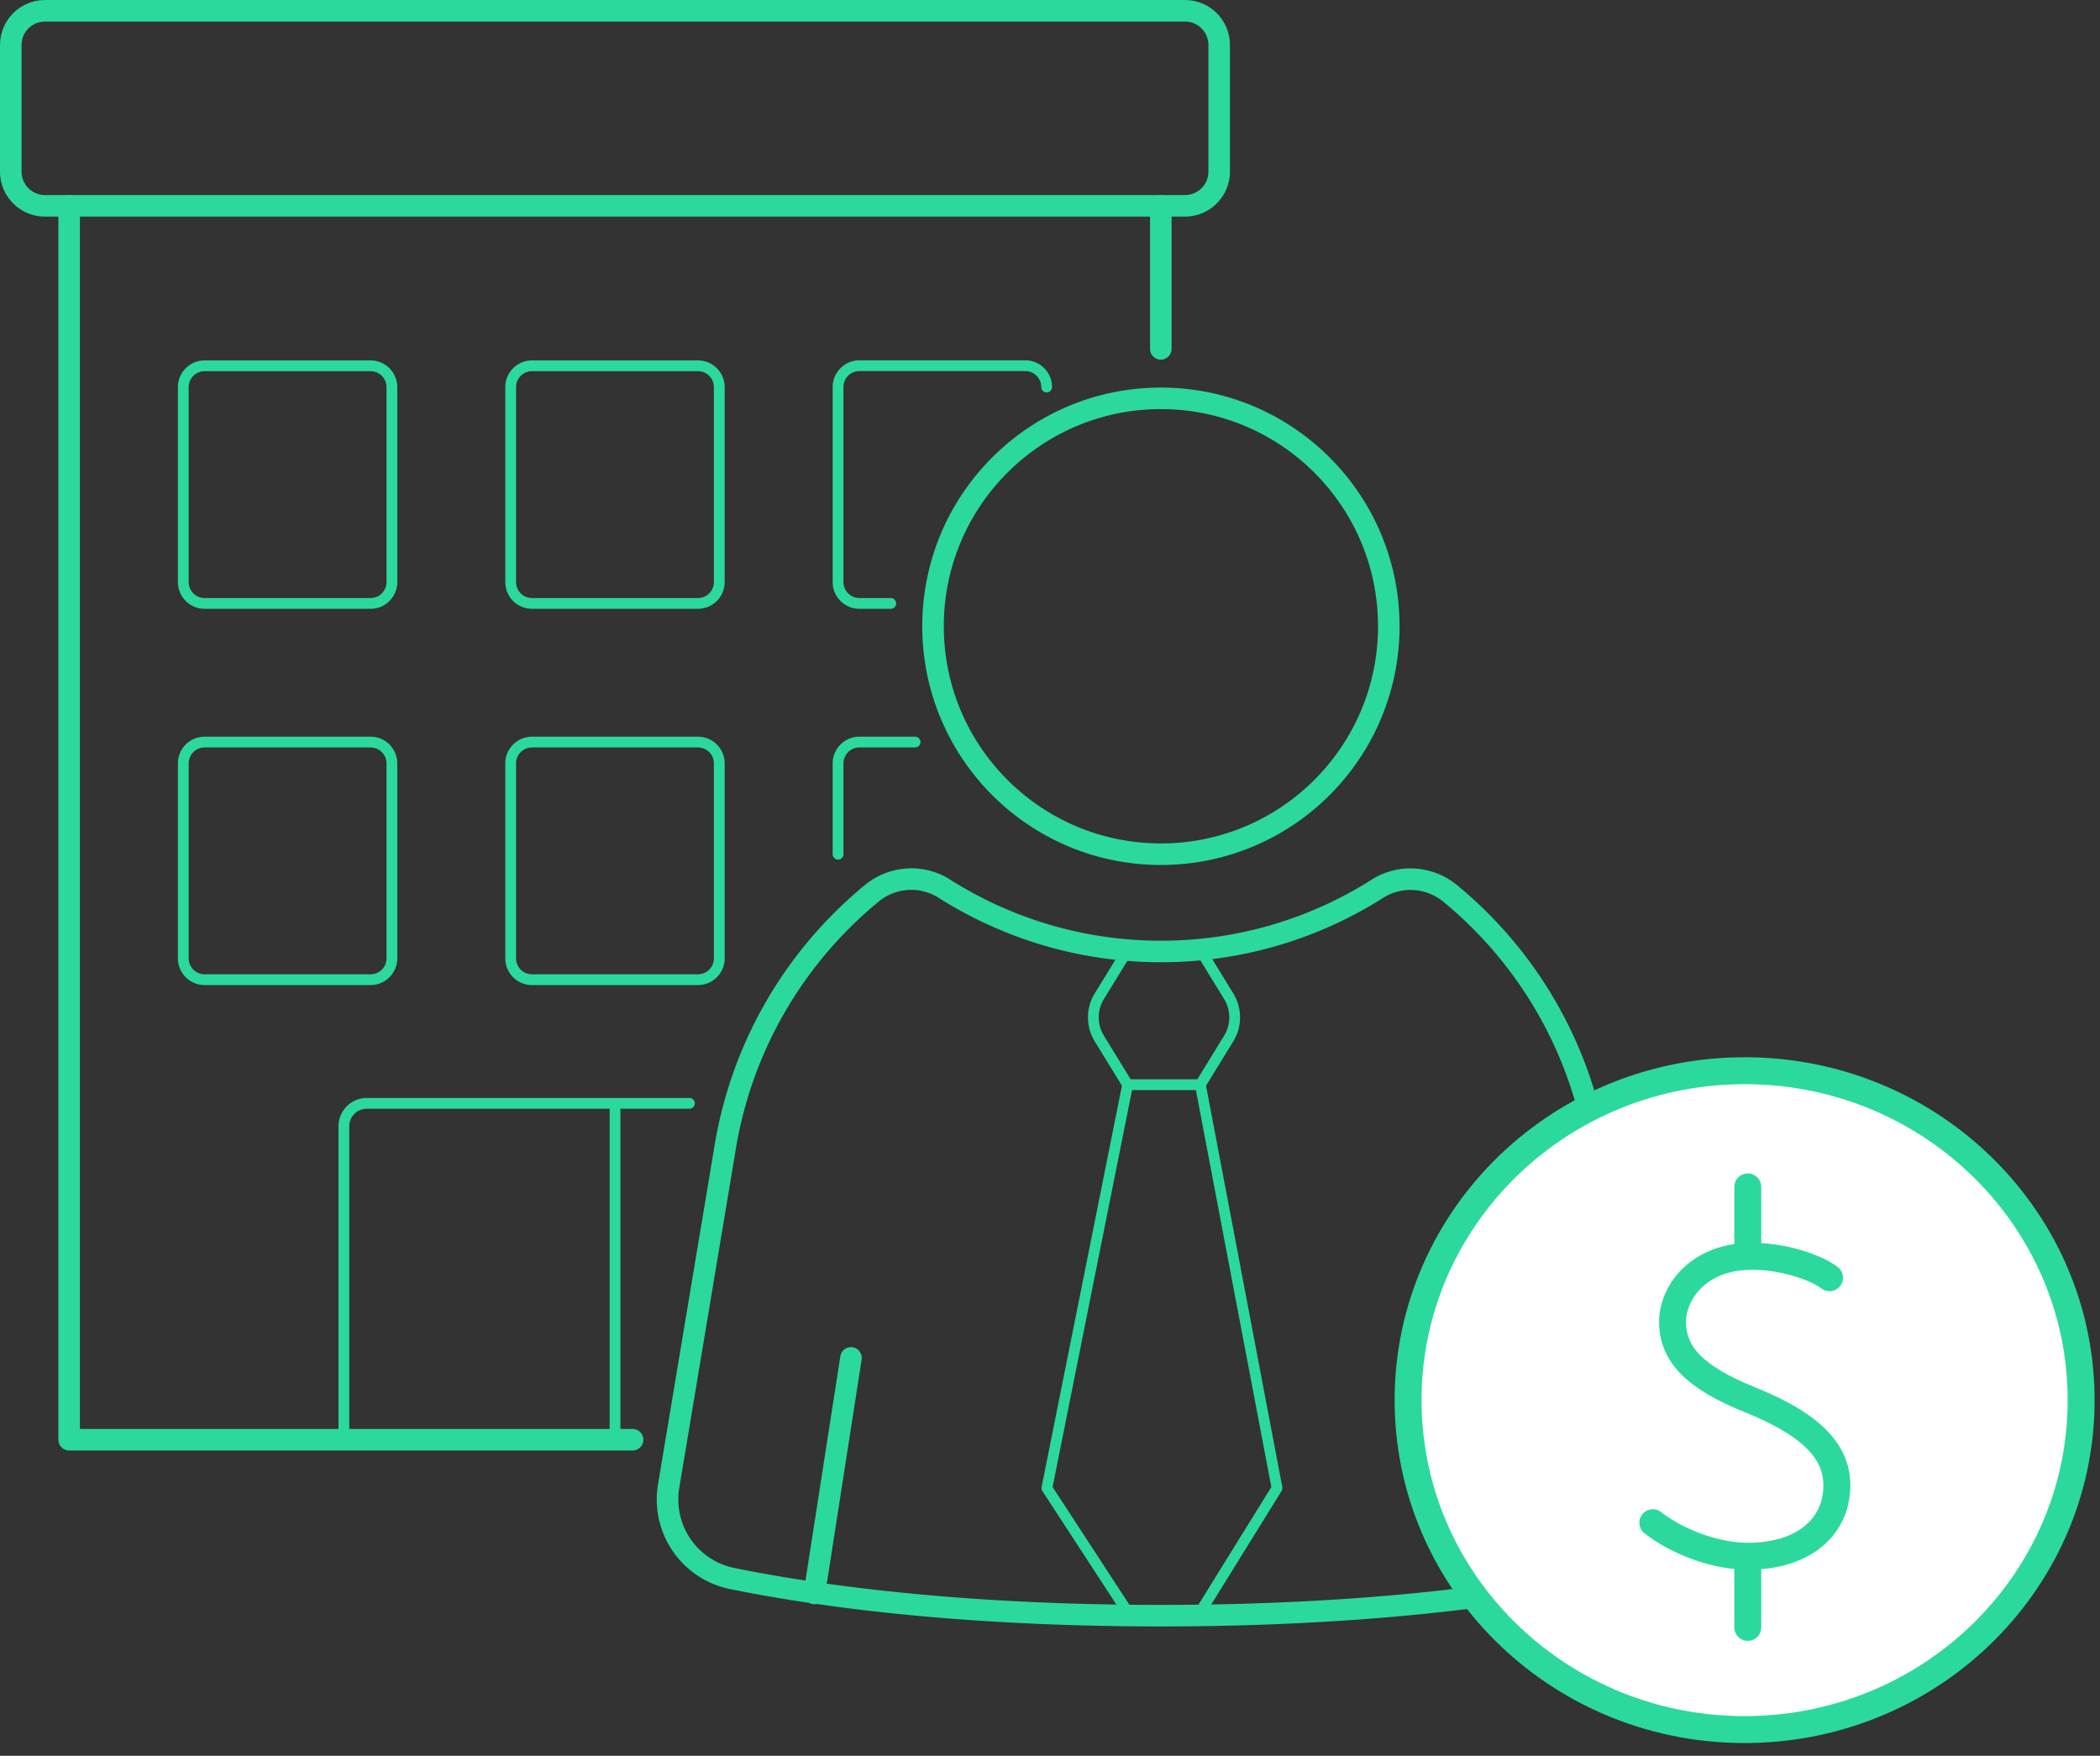 <svg width="195" height="163" fill="none" xmlns="http://www.w3.org/2000/svg"><rect width="100%" height="100%" fill="#333333" stroke="none"/><path d="M58.74 133.659H6.42V19.109h101.37v13.28" stroke="#2BD99C" stroke-width="2" stroke-linecap="round" stroke-linejoin="round"/><path d="M153.499 137.961l-5.26-31.51a38.629 38.629 0 00-13.58-23.51c-1.91-1.57-4.64-1.77-6.73-.45a37.432 37.432 0 01-20.13 5.84c-7.4 0-14.3-2.15-20.13-5.84-2.09-1.33-4.82-1.13-6.73.45-7.01 5.77-12 13.99-13.59 23.51l-5.26 31.51a7.486 7.486 0 005.89 8.58c7.4 1.51 20.64 3.45 39.81 3.45s32.42-1.94 39.81-3.45c3.96-.81 6.56-4.6 5.89-8.58h.01zm-45.7-58.661c11.686 0 21.16-9.473 21.16-21.16 0-11.686-9.474-21.16-21.16-21.16-11.687 0-21.16 9.474-21.16 21.16 0 11.687 9.473 21.16 21.16 21.16zM75.62 147.931l3.4-21.87m60.948 21.87l-3.4-21.87" stroke="#2BD99C" stroke-width="2" stroke-linecap="round" stroke-linejoin="round"/><path d="M104.711 88.2l-2.64 4.3c-.73 1.19-.73 2.7 0 3.9l2.64 4.299h6.75l2.64-4.3c.73-1.19.73-2.7 0-3.9l-2.64-4.3" stroke="#2BD99C" stroke-linecap="round" stroke-linejoin="round"/><path d="M104.711 100.689l-7.5 37.46 7.7 11.81m6.549-49.27l7.12 37.46-7.32 11.81" stroke="#2BD99C" stroke-linecap="round" stroke-linejoin="round"/><path d="M6.42 19.11H4.18C2.42 19.11 1 17.69 1 15.93V4.18C1 2.42 2.42 1 4.18 1h105.85c1.76 0 3.18 1.42 3.18 3.18v11.75c0 1.76-1.42 3.18-3.18 3.18h-2.24" stroke="#2BD99C" stroke-width="2" stroke-linecap="round" stroke-linejoin="round"/><path d="M34.41 33.959H19a1.98 1.98 0 00-1.98 1.98v18.1a1.98 1.98 0 001.98 1.98h15.41a1.98 1.98 0 001.98-1.98v-18.1a1.98 1.98 0 00-1.98-1.98zm30.4 0H49.4a1.98 1.98 0 00-1.98 1.98v18.1a1.98 1.98 0 001.98 1.98h15.41a1.98 1.98 0 001.98-1.98v-18.1a1.98 1.98 0 00-1.98-1.98zm17.9 22.061H79.8c-1.09 0-1.98-.89-1.98-1.98V35.93c0-1.09.89-1.98 1.98-1.98h15.41c1.09 0 1.98.89 1.98 1.98M34.41 68.89H19a1.98 1.98 0 00-1.98 1.98v18.1A1.98 1.98 0 0019 90.95h15.41a1.98 1.98 0 001.98-1.98v-18.1a1.98 1.98 0 00-1.98-1.98zm30.4 0H49.4a1.98 1.98 0 00-1.98 1.98v18.1a1.98 1.98 0 001.98 1.98h15.41a1.98 1.98 0 001.98-1.98v-18.1a1.98 1.98 0 00-1.98-1.98zM77.82 79.3v-8.43c0-1.09.89-1.98 1.98-1.98h5.17m-53.04 64.77v-29.1c0-1.17.95-2.13 2.13-2.13h29.96m-6.91.009v31.22" stroke="#2BD99C" stroke-linecap="round" stroke-linejoin="round"/><path d="M161.515 99.404c17.281-.263 31.463 13.24 31.73 30.105.268 16.864-13.479 30.791-30.76 31.054-17.281.263-31.463-13.239-31.73-30.104-.268-16.864 13.479-30.792 30.76-31.055z" fill="#fff" stroke="#2BD99C" stroke-width="2.5" stroke-linecap="round" stroke-linejoin="round"/><path d="M169.886 118.619c-1.396-1.083-5.179-2.308-8.466-1.909-4.074.484-6.169 3.534-6.11 6.127.058 2.936 2.123 5.073 7.157 7.097 6.139 2.479 8.728 5.272 7.972 9.262-.466 2.479-2.677 5.044-7.536 5.272-3.666.171-7.448-1.539-9.426-3.106m8.816 9.719v-6.612m0-27.814v-6.469" stroke="#2BD99C" stroke-width="2.5" stroke-linecap="round" stroke-linejoin="round"/></svg>
